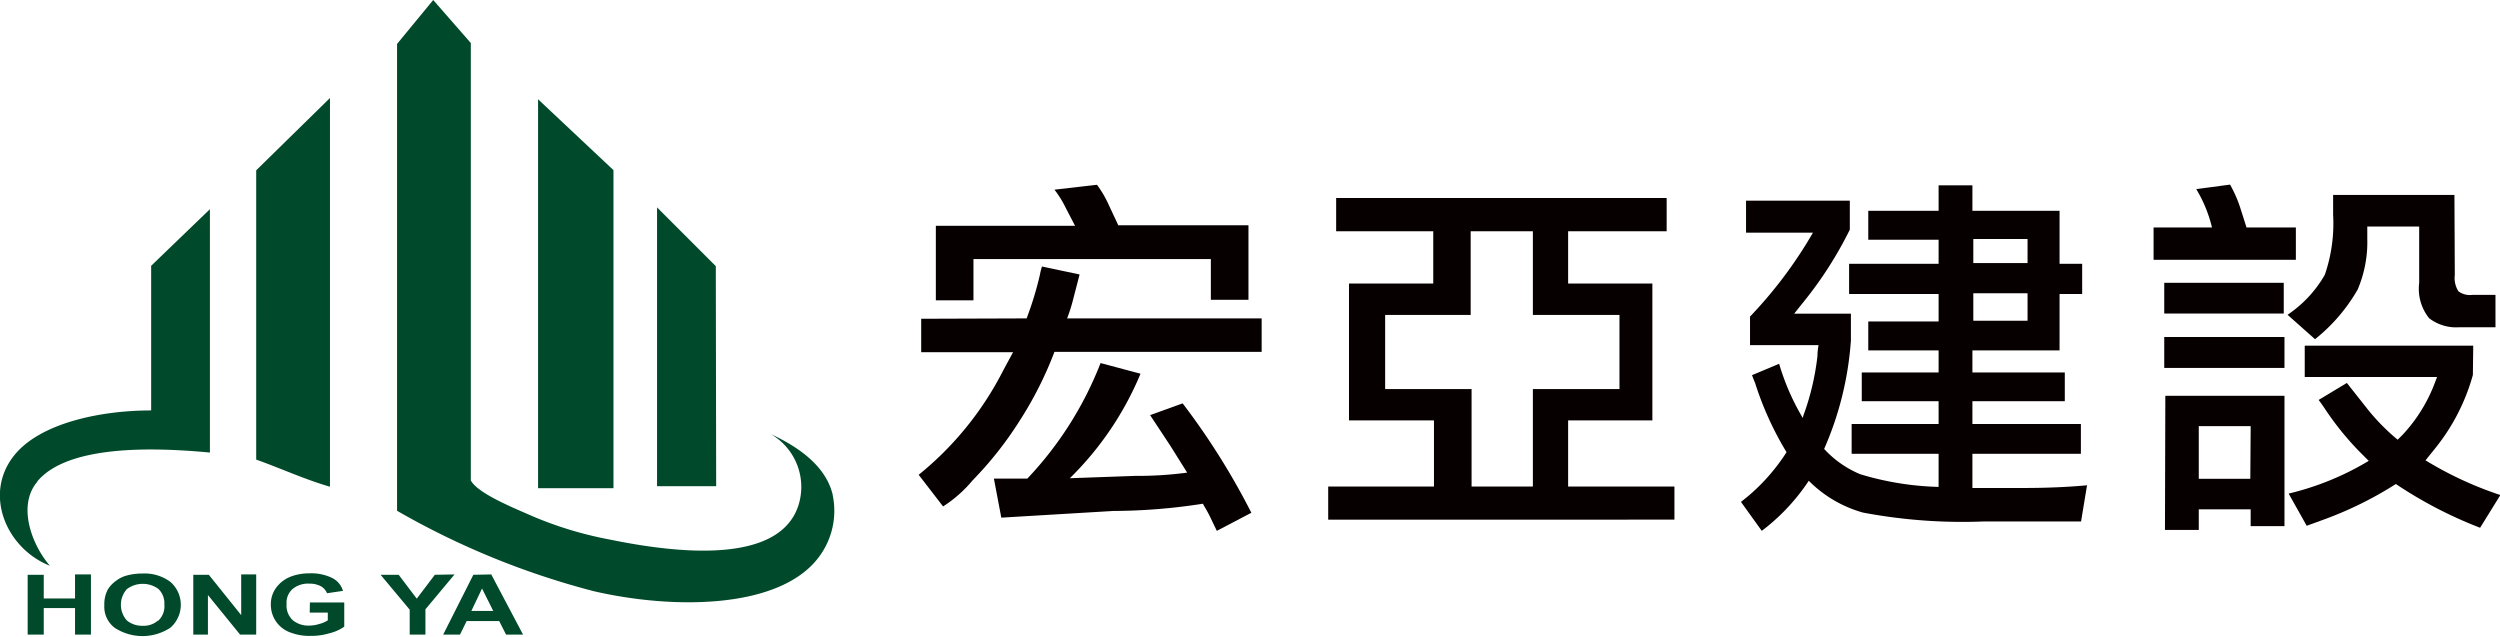 <svg id="圖層_1" data-name="圖層 1" xmlns="http://www.w3.org/2000/svg" viewBox="0 0 138.27 35.21"><defs><style>.cls-1{fill:#070001;}.cls-2{fill:#004a2b;fill-rule:evenodd;}</style></defs><path class="cls-1" d="M286.17,420.51a18.36,18.36,0,0,0,.73-2.39,3.69,3.69,0,0,1,.12-.48l2.08.44-.35,1.35a9,9,0,0,1-.34,1.08h10.76v1.85H287.71a20.45,20.45,0,0,1-1.93,3.82,20,20,0,0,1-2.6,3.29,7.08,7.08,0,0,1-1.63,1.44l-1.35-1.75a17.8,17.8,0,0,0,4.68-5.78l.54-1h-5.08v-1.85Zm-2.94-1h-2.08v-4.12h7.7l-.52-1a5.66,5.66,0,0,0-.62-1l2.35-.27a5.63,5.63,0,0,1,.6,1l.58,1.24h7.2v4.12h-2.08v-2.25H283.23Zm11.57,5.7a39.4,39.4,0,0,1,3.8,6.05l-1.91,1-.37-.77q-.13-.27-.33-.6l-.07-.13a32.7,32.7,0,0,1-4.95.4l-6.2.37-.41-2.16h1.85a19.62,19.62,0,0,0,4.05-6.39l2.21.59a17.52,17.52,0,0,1-3.91,5.78l3.62-.13a20.6,20.6,0,0,0,2.87-.18l-.94-1.5L293,425.86Z" transform="translate(-229.39 -402.9)"/><path class="cls-1" d="M302.85,431.64v-1.83h5.85v-3.66H304v-7.57h4.66v-2.89h-5.37v-1.84h18.28v1.84h-5.45v2.89h4.66v7.57h-4.66v3.66H322v1.83Zm7.88-15.95v4.63H306v4.1h4.78v5.39h3.39v-5.39h4.79v-4.1h-4.79v-4.63Z" transform="translate(-229.39 -402.9)"/><path class="cls-1" d="M336.61,429.83V428H331.8v-1.65h4.81v-1.26h-4.25v-1.59h4.25v-1.22h-3.89v-1.6h3.89v-1.52h-4.95v-1.67h4.95v-1.33h-3.89v-1.6h3.89v-1.41h1.87v1.41h4.82v2.93h1.25v1.67H343.3v3.12h-4.82v1.22h5.11v1.59h-5.11v1.26h6V428h-6v1.89h2.76c1.32,0,2.51-.05,3.58-.15l-.33,2h-5.35a29.61,29.61,0,0,1-6.71-.49,6.79,6.79,0,0,1-3-1.76l-.17.25a11.22,11.22,0,0,1-2.43,2.52l-1.15-1.6.42-.34a10.79,10.79,0,0,0,2.1-2.41,17.66,17.66,0,0,1-1.74-3.83c-.05-.11-.1-.25-.17-.43l1.5-.63a13,13,0,0,0,1.31,3,1.25,1.25,0,0,1,.08-.27,14.13,14.13,0,0,0,.73-3.16q0-.26.06-.6h-3.79v-1.58a24.27,24.27,0,0,0,3.48-4.64h-3.7V414h5.74v1.6a21.37,21.37,0,0,1-2.56,4l-.52.65h3.14v1.48a18,18,0,0,1-1.48,6,5.66,5.66,0,0,0,2,1.4A16.36,16.36,0,0,0,336.61,429.83Zm4.92-12.38v-1.33h-3v1.33Zm0,3.19v-1.52h-3v1.52Z" transform="translate(-229.39 -402.9)"/><path class="cls-1" d="M351.73,415.48a7.43,7.43,0,0,0-.87-2.12l1.87-.25a7,7,0,0,1,.56,1.27l.35,1.1h2.73v1.79H348.5v-1.79Zm-2.64,3.06h6.61v1.7h-6.61Zm0,3h6.65v1.71h-6.65Zm.06,3.25h6.59V432h-1.87v-.93H351v1.14h-1.87Zm4.72,1.68H351v2.91h2.85Zm11.29-8.36a1.37,1.37,0,0,0,.2.9,1.05,1.05,0,0,0,.76.2h1.29V421h-2a2.45,2.45,0,0,1-1.67-.5,2.6,2.6,0,0,1-.55-1.95v-3.12h-2.87v.66a6.73,6.73,0,0,1-.53,2.82,9.64,9.64,0,0,1-2.36,2.75l-1.52-1.35a6.63,6.63,0,0,0,2.06-2.21,8.7,8.7,0,0,0,.46-3.32v-1.1h6.71Zm1,5.53a11.24,11.24,0,0,1-2.12,4.1l-.5.62a20,20,0,0,0,4.14,1.92l-1.12,1.81a23.62,23.62,0,0,1-4.66-2.42,20.39,20.39,0,0,1-4.08,2l-.85.31-1-1.78a15.64,15.64,0,0,0,4.43-1.81l-.48-.48a16,16,0,0,1-1.87-2.29c-.1-.15-.24-.36-.42-.6l1.56-.94,1.17,1.48a11.54,11.54,0,0,0,1.64,1.66l.27-.27a8.65,8.65,0,0,0,1.71-2.68l.2-.52h-7.32v-1.73h9.32Z" transform="translate(-229.39 -402.9)"/><path class="cls-2" d="M233.54,436h-1.73v-1.31h-.89V438h.89v-1.47h1.73V438h.88v-3.33h-.88Zm29.78-23.69-4.17-3.92V429.9h4.17Zm5.66,5.31-3.25-3.25v15.42H269Zm-37.53,11.91c1.66-2,6.27-1.91,9.55-1.6V426h0V414.47l-3.25,3.13v8c-2.77,0-5.85.67-7.34,2.22-2.07,2.16-.76,5.39,1.74,6.37C231.12,433,230.35,430.84,231.45,429.55Zm7.36,5.55a2.39,2.39,0,0,0-1.54-.46,3.28,3.28,0,0,0-.94.13,1.76,1.76,0,0,0-.57.31,1.58,1.58,0,0,0-.41.45,1.74,1.74,0,0,0-.19.86,1.46,1.46,0,0,0,.57,1.25,2.81,2.81,0,0,0,3.08,0,1.68,1.68,0,0,0,0-2.54Zm-.68,2.14a1.2,1.2,0,0,1-.85.29,1.32,1.32,0,0,1-.87-.29,1.3,1.3,0,0,1,0-1.74,1.47,1.47,0,0,1,1.75,0,1.11,1.11,0,0,1,.32.86A1.08,1.08,0,0,1,238.13,437.24Zm15.31-2.53-1,1.32-1-1.32h-1l1.61,1.93V438h.87v-1.4l1.61-1.93Zm-10.71,2.23-1.79-2.23h-.86V438h.81v-2.19l1.78,2.19h.89v-3.33h-.83Zm32.71-6.68c-.41-1.67-2.07-2.71-3.42-3.33a3.37,3.37,0,0,1,1.51,4c-1.11,3.21-6.68,2.6-10.42,1.83a20.47,20.47,0,0,1-4.22-1.27c-1-.44-3.08-1.27-3.46-2h0V405.28h0l-2.08-2.38-2,2.43v22.82h0v3a43.83,43.83,0,0,0,10.89,4.45c4.33,1,10.09,1,12.33-1.75A4.26,4.26,0,0,0,275.44,430.26Zm-19.87,4.45L253.9,438h.93l.37-.75H257l.38.75h.94l-1.76-3.33Zm-.11,2,.59-1.24.62,1.24Zm-7.82-28.37-4.08,4v16c1.38.49,2.64,1.08,4.08,1.5Zm-1.12,28.46h1v.43a1.58,1.58,0,0,1-.47.2,1.87,1.87,0,0,1-.56.09,1.35,1.35,0,0,1-.91-.3,1.11,1.11,0,0,1-.34-.9,1,1,0,0,1,.34-.83,1.35,1.35,0,0,1,.92-.29,1.33,1.33,0,0,1,.63.14.82.82,0,0,1,.35.39l.88-.13a1.17,1.17,0,0,0-.59-.71,2.64,2.64,0,0,0-1.27-.26,2.88,2.88,0,0,0-1,.17,1.82,1.82,0,0,0-.84.63,1.53,1.53,0,0,0-.29.92,1.62,1.62,0,0,0,1,1.52,2.94,2.94,0,0,0,1.19.22,3.55,3.55,0,0,0,1.07-.15,2.4,2.4,0,0,0,.8-.36v-1.34h-1.9Z" transform="translate(-229.39 -402.9)"/></svg>